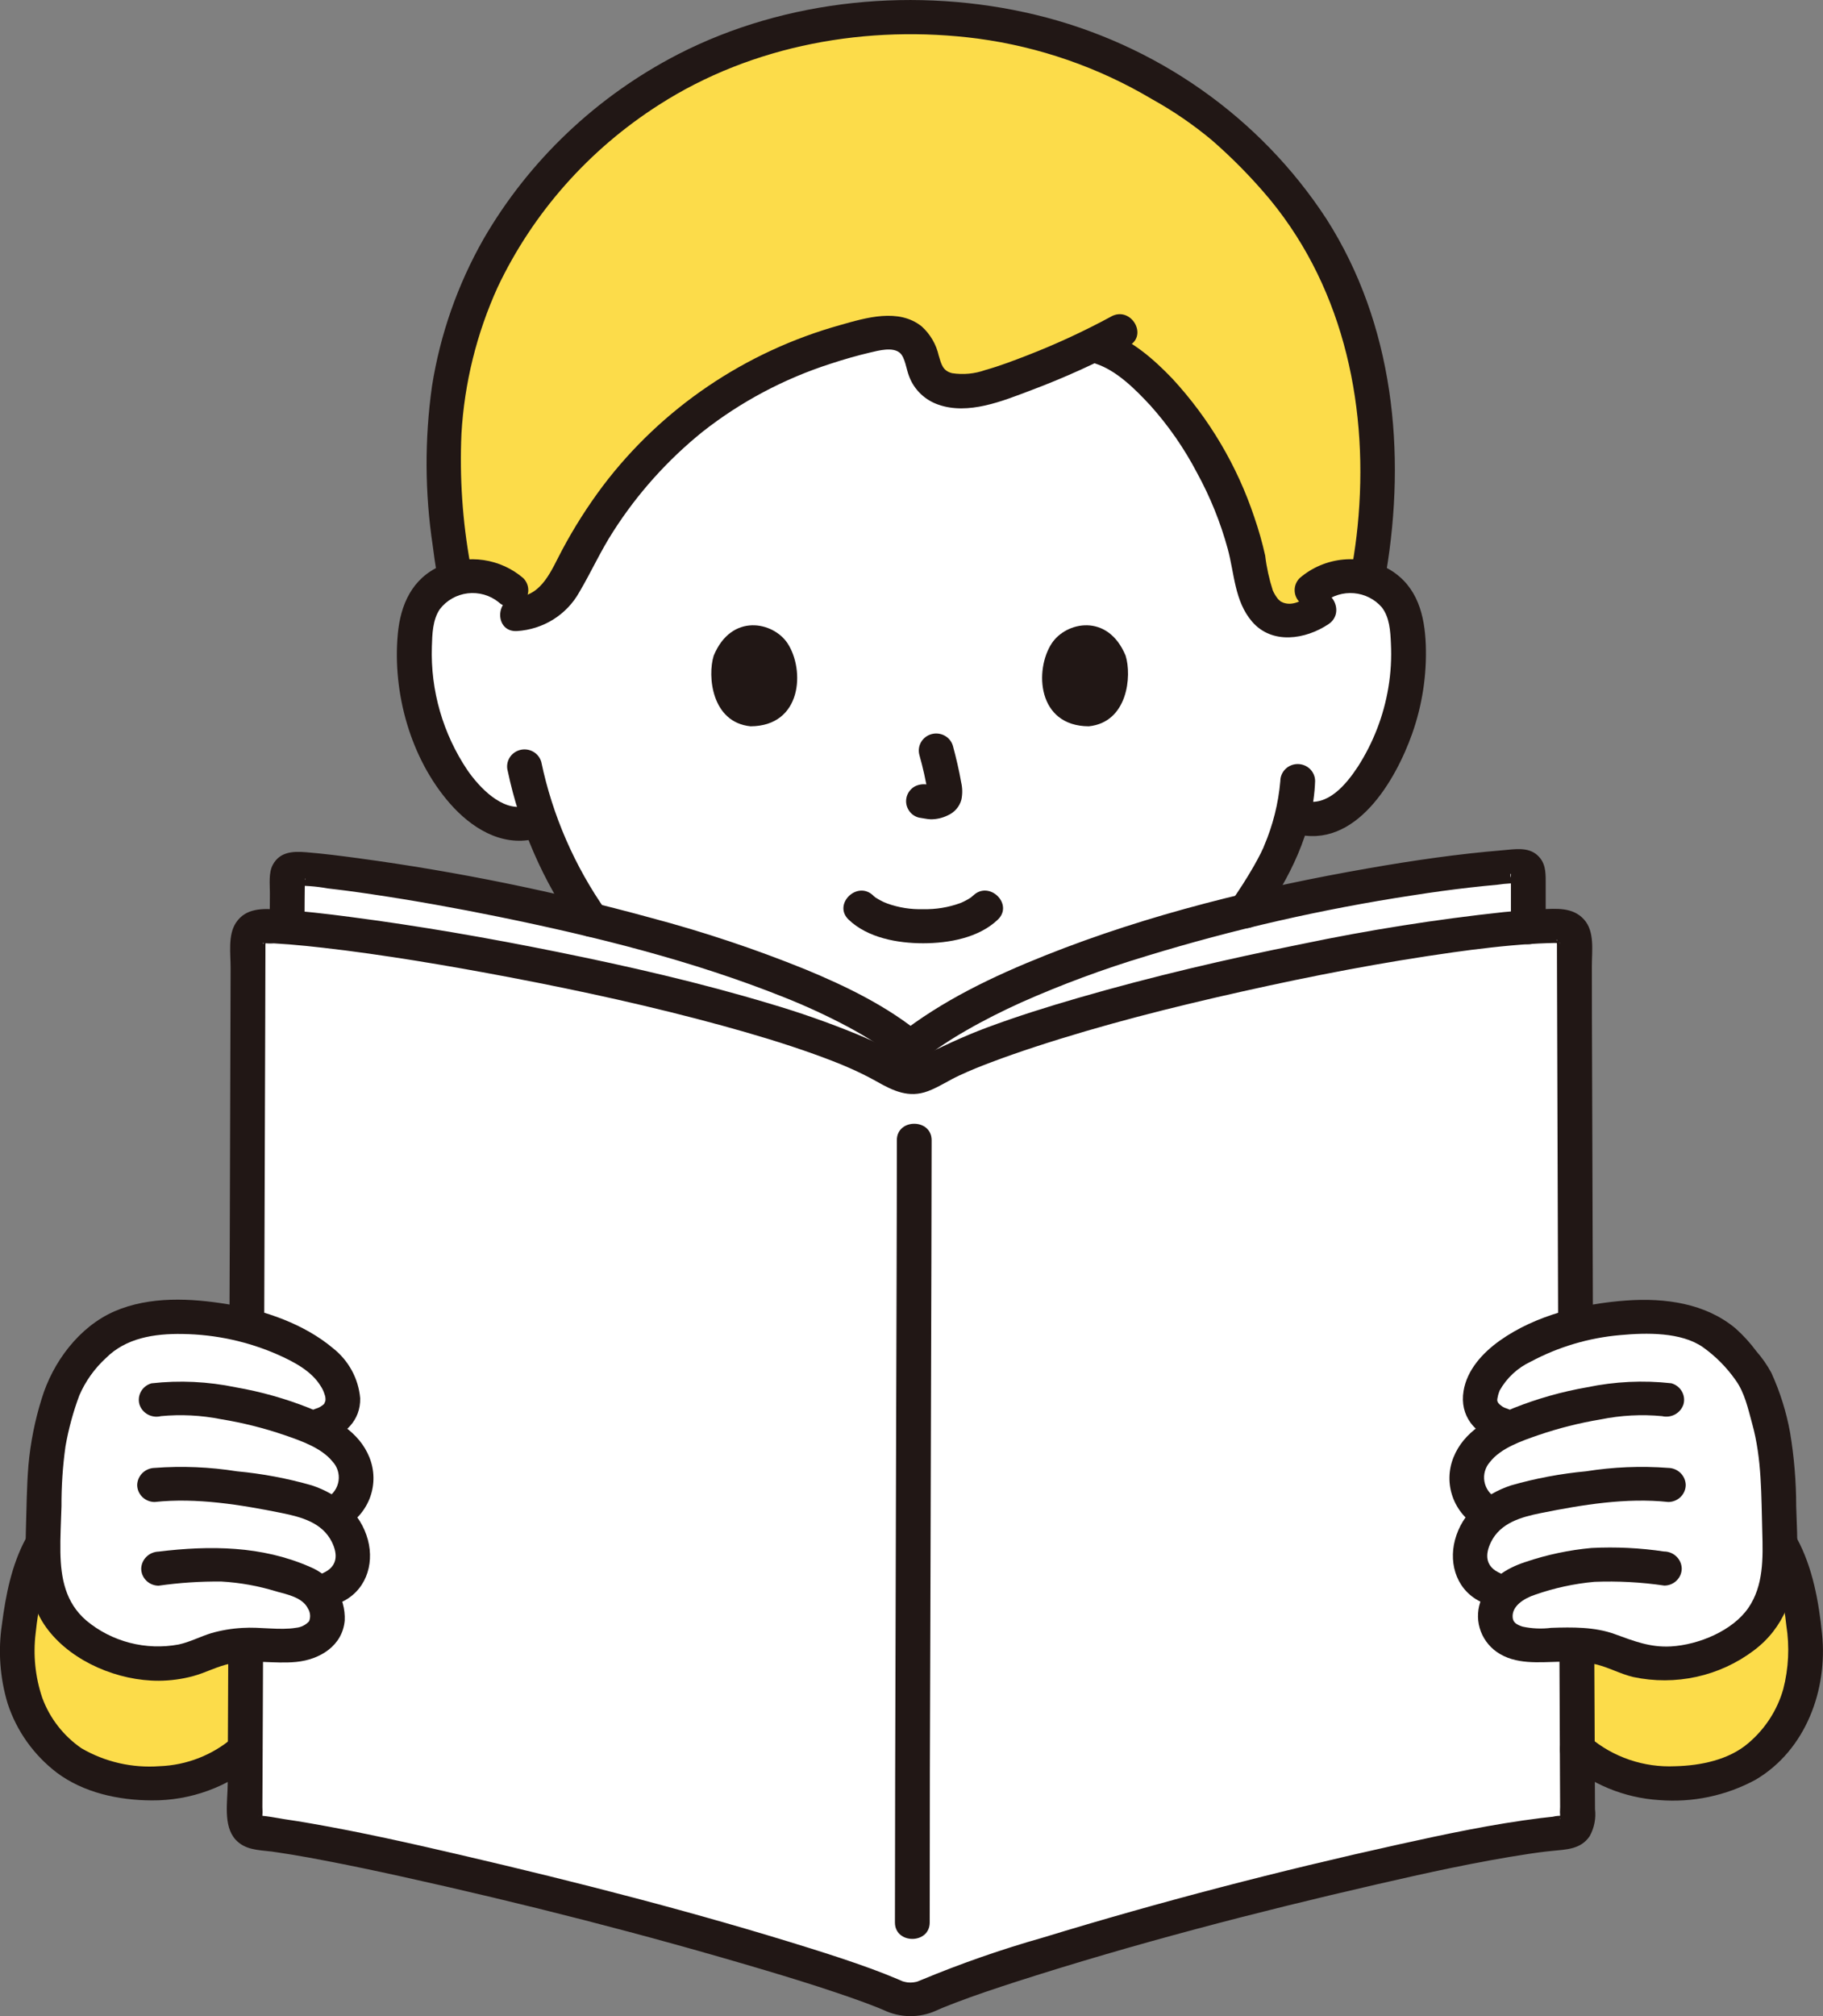 <svg width="123" height="136" viewBox="0 0 123 136" fill="none" xmlns="http://www.w3.org/2000/svg">
<rect x="0" y="0" width="123" height="136" fill="#808080" stroke="none"/>
<g clip-path="url(#clip0_29_464)">
<path d="M88.522 39.809C88.955 39.44 89.465 39.168 90.016 39.01C90.567 38.852 91.146 38.812 91.714 38.894C92.271 38.971 92.804 39.169 93.272 39.475C93.741 39.78 94.134 40.184 94.422 40.658C94.756 41.312 94.946 42.027 94.98 42.757C95.223 45.614 94.66 48.482 93.353 51.047C92.736 52.343 91.841 53.493 90.729 54.42C89.842 55.113 88.951 55.507 87.663 55.123L87.202 54.986C86.919 56.075 86.547 57.025 86.379 57.489C85.349 60.047 78.94 70 71.345 71.544L55.45 72.476C50.457 71.826 45.875 68.92 42.089 64.779C39.576 62.02 37.644 58.802 36.402 55.309L35.722 55.489C34.265 55.873 33.152 55.112 32.265 54.419C31.153 53.493 30.258 52.342 29.642 51.046C28.334 48.481 27.771 45.614 28.014 42.757C28.048 42.026 28.238 41.311 28.572 40.658C28.86 40.184 29.253 39.779 29.722 39.474C30.191 39.169 30.723 38.97 31.28 38.893C31.848 38.812 32.428 38.851 32.978 39.009C33.529 39.167 34.039 39.44 34.473 39.808C34.473 39.808 34.734 16.899 60.601 16.899C89.293 16.899 88.522 39.809 88.522 39.809Z" fill="white"/>
<path d="M60.412 72.36C53.275 67.674 25.15 62.62 17.723 62.454C17.595 62.45 17.467 62.472 17.348 62.518C17.228 62.564 17.119 62.633 17.028 62.721C16.936 62.809 16.863 62.914 16.813 63.03C16.763 63.145 16.737 63.27 16.737 63.396C16.721 72.06 16.573 114.318 16.522 122.708C16.524 122.942 16.614 123.167 16.774 123.341C16.935 123.514 17.155 123.623 17.393 123.648C24.365 124.217 53.769 131.676 60.423 134.692C61.075 134.945 61.801 134.943 62.452 134.685C69.086 131.623 98.291 124.017 105.55 123.639C105.792 123.622 106.019 123.516 106.184 123.342C106.349 123.168 106.442 122.94 106.443 122.702C106.394 114.295 106.243 72.02 106.227 63.382C106.227 63.138 106.128 62.903 105.952 62.73C105.776 62.557 105.537 62.459 105.287 62.458C96.849 62.399 69.952 68.023 62.441 72.424C62.125 72.585 61.773 72.663 61.417 72.652C61.062 72.641 60.716 72.54 60.412 72.36Z" fill="white"/>
<path d="M19.919 58.581C25.704 58.869 52.667 63.325 61.421 70.644C70.744 63.253 93.416 58.947 102.594 58.413C102.661 58.409 102.729 58.419 102.793 58.442C102.857 58.465 102.915 58.5 102.964 58.546C103.013 58.592 103.052 58.647 103.079 58.708C103.106 58.77 103.119 58.835 103.119 58.902V62.538C92.965 63.228 69.391 68.352 62.439 72.427C62.123 72.587 61.771 72.665 61.416 72.653C61.061 72.641 60.715 72.54 60.411 72.36C53.726 67.97 28.622 63.256 19.372 62.542V62.52C19.372 61.519 19.387 59.879 19.395 59.061C19.396 58.996 19.41 58.931 19.437 58.871C19.464 58.81 19.503 58.756 19.552 58.711C19.601 58.666 19.659 58.632 19.722 58.609C19.785 58.587 19.852 58.578 19.919 58.581Z" fill="white"/>
<path d="M4.114 94.124C4.299 93.503 4.589 92.918 4.972 92.391C5.54 91.702 6.396 90.485 7.279 90.053C9.614 88.184 14.844 88.812 17.318 89.621C19.087 90.197 21.331 91.103 22.436 92.598C23.491 94.024 23.589 95.862 20.986 96.277C22.032 96.745 23.069 97.37 23.559 98.163C24.462 99.625 24.086 101.427 22.374 102.167C22.63 102.375 22.859 102.612 23.056 102.875C24.145 104.322 24.394 106.984 21.371 107.361C21.62 107.606 21.81 107.902 21.928 108.228C22.436 109.593 21.764 110.552 20.419 110.881C19.015 111.225 16.712 110.546 14.347 111.342C11.399 112.763 8.91 112.268 6.801 111.272C2.296 109.148 2.876 105.457 2.98 101.446C2.945 99.57 3.153 97.698 3.6 95.874C3.739 95.379 3.903 94.744 4.114 94.124Z" fill="white"/>
<path d="M118.878 94.124C118.693 93.503 118.403 92.918 118.02 92.391C117.452 91.702 116.596 90.485 115.712 90.053C113.378 88.184 108.148 88.812 105.674 89.621C103.905 90.197 101.663 91.103 100.556 92.598C99.501 94.024 99.403 95.862 102.006 96.277C100.96 96.745 99.922 97.37 99.432 98.163C98.53 99.625 98.906 101.427 100.617 102.167C100.361 102.375 100.133 102.612 99.936 102.875C98.847 104.322 98.598 106.984 101.621 107.361C101.372 107.606 101.182 107.902 101.063 108.228C100.556 109.593 101.228 110.552 102.573 110.881C103.977 111.225 106.279 110.546 108.644 111.342C111.593 112.763 114.082 112.268 116.191 111.272C120.696 109.148 120.116 105.457 120.012 101.446C120.047 99.57 119.839 97.698 119.392 95.874C119.253 95.379 119.088 94.744 118.878 94.124Z" fill="white"/>
<path d="M30.101 27.657C31.297 17.197 37.397 10.594 42.826 6.78C47.824 3.267 54.069 1.173 61.423 1.173C65.158 1.148 68.87 1.744 72.401 2.937C73.998 3.491 75.547 4.171 77.032 4.971C78.899 5.965 80.673 7.118 82.334 8.416C82.97 8.957 83.899 9.845 84.514 10.452C86.044 11.963 87.396 13.639 88.544 15.446C91.24 19.811 92.748 24.78 92.923 29.878C93.052 32.714 92.871 35.556 92.385 38.354L92.271 39.025C92.088 38.965 91.901 38.922 91.71 38.895C91.143 38.814 90.564 38.853 90.014 39.011C89.464 39.169 88.955 39.441 88.522 39.809L89.043 41.113C87.812 41.964 86.806 42.08 85.824 41.572C85.41 41.357 84.619 40.455 84.463 38.945C83.665 34.508 81.7 30.351 78.763 26.884C77.667 25.641 75.757 23.877 74.209 23.41L73.761 23.276C71.7 24.282 69.573 25.153 67.394 25.884C65.956 26.367 64.053 26.726 63.002 25.829C62.007 24.979 62.413 23.439 61.228 22.748C60.426 22.281 59.29 22.449 58.332 22.684C48.202 25.166 42.101 31.196 38.343 38.849C37.55 40.557 36.253 41.368 34.88 41.418L34.474 39.809C34.041 39.44 33.531 39.168 32.98 39.01C32.429 38.852 31.85 38.812 31.282 38.894C31.088 38.921 30.897 38.966 30.712 39.027L30.598 38.356C30.134 35.553 29.91 32.718 29.928 29.878C29.96 29.119 30.018 28.379 30.101 27.657Z" fill="#FCDC4A"/>
<path d="M16.575 110.948C15.817 110.975 15.067 111.107 14.347 111.34C11.399 112.761 8.91 112.266 6.801 111.271C3.44 109.686 2.909 107.229 2.9 104.419L2.759 104.363C1.579 106.471 1.015 110.787 1.167 112.149C1.497 115.087 2.197 116.212 3.625 117.832C5.322 119.757 8.165 120.339 10.557 120.295C12.776 120.308 14.918 119.492 16.545 118.014C16.555 116.013 16.564 113.614 16.575 110.948Z" fill="#FCDC4A"/>
<path d="M121.362 107.69C121.708 109.151 121.864 110.648 121.824 112.147C121.495 115.085 120.797 116.209 119.367 117.829C117.67 119.755 114.827 120.337 112.435 120.292C110.204 120.306 108.051 119.484 106.42 117.992C106.41 115.996 106.4 113.601 106.389 110.942C107.156 110.967 107.916 111.1 108.644 111.336C111.593 112.757 114.082 112.262 116.191 111.267C119.667 109.628 120.116 107.055 120.091 104.123C120.706 105.238 121.135 106.442 121.362 107.69Z" fill="#FCDC4A"/>
<path d="M93.518 38.66C94.887 30.523 94.04 21.884 89.5 14.774C85.004 7.883 77.974 2.95 69.868 0.997C61.892 -0.919 53.059 -0.09 45.757 3.658C40.252 6.496 35.695 10.822 32.625 16.122C30.875 19.201 29.698 22.561 29.148 26.044C28.644 29.619 28.66 33.247 29.198 36.818C29.278 37.434 29.362 38.05 29.465 38.663C29.549 38.955 29.749 39.204 30.019 39.354C30.289 39.504 30.609 39.544 30.909 39.466C31.205 39.378 31.456 39.183 31.608 38.919C31.761 38.656 31.804 38.345 31.729 38.051C31.203 35.149 31.004 32.198 31.135 29.253C31.332 25.84 32.161 22.49 33.58 19.367C35.963 14.346 39.738 10.083 44.475 7.063C50.778 3.023 58.549 1.636 65.972 2.603C70.129 3.161 74.126 4.549 77.713 6.681C79.147 7.475 80.5 8.401 81.755 9.446C83.18 10.685 84.501 12.035 85.705 13.481C90.784 19.667 92.372 27.727 91.601 35.49C91.516 36.347 91.397 37.199 91.254 38.049C91.181 38.342 91.225 38.653 91.377 38.916C91.53 39.179 91.779 39.374 92.074 39.463C92.374 39.542 92.694 39.502 92.964 39.351C93.234 39.201 93.433 38.953 93.518 38.66Z" fill="#211715"/>
<path d="M74.98 21.348C73.151 22.339 71.259 23.215 69.316 23.969C68.387 24.328 67.442 24.692 66.479 24.96C65.764 25.216 64.995 25.289 64.243 25.174C63.602 25.017 63.509 24.558 63.339 23.993C63.171 23.237 62.771 22.549 62.193 22.022C60.633 20.765 58.42 21.434 56.69 21.926C50.282 23.715 44.656 27.526 40.685 32.767C39.651 34.144 38.727 35.596 37.921 37.112C37.208 38.445 36.578 40.173 34.878 40.268C33.376 40.352 33.366 42.653 34.878 42.568C35.748 42.515 36.59 42.247 37.326 41.789C38.061 41.331 38.666 40.697 39.084 39.948C39.885 38.595 40.523 37.166 41.383 35.838C43.01 33.295 45.045 31.026 47.41 29.119C49.979 27.099 52.899 25.548 56.028 24.54C56.918 24.248 57.821 23.986 58.734 23.773C59.285 23.644 60.224 23.39 60.707 23.796C61.077 24.107 61.147 24.931 61.354 25.425C61.521 25.857 61.783 26.247 62.12 26.57C62.457 26.893 62.861 27.14 63.306 27.294C65.331 28.007 67.636 27.054 69.517 26.345C71.8 25.49 74.02 24.483 76.163 23.332C77.487 22.618 76.304 20.631 74.978 21.346L74.98 21.348Z" fill="#211715"/>
<path d="M73.894 24.519C75.351 24.991 76.603 26.265 77.611 27.346C78.847 28.726 79.904 30.251 80.759 31.885C81.652 33.514 82.35 35.24 82.838 37.028C83.291 38.696 83.293 40.547 84.475 41.927C85.82 43.496 88.079 43.14 89.633 42.104C90.874 41.277 89.701 39.283 88.448 40.119C87.91 40.477 87.25 40.896 86.585 40.654C86.546 40.64 86.263 40.495 86.409 40.588C86.545 40.675 86.285 40.469 86.248 40.43C86.099 40.249 85.975 40.049 85.88 39.836C85.632 39.067 85.458 38.276 85.363 37.475C85.168 36.601 84.923 35.738 84.63 34.891C83.477 31.427 81.593 28.241 79.099 25.539C77.828 24.212 76.311 22.884 74.519 22.302C73.081 21.836 72.464 24.056 73.894 24.52V24.519Z" fill="#211715"/>
<path d="M89.349 40.622C89.911 40.17 90.632 39.952 91.357 40.015C92.081 40.078 92.752 40.416 93.225 40.958C93.756 41.629 93.811 42.583 93.846 43.396C93.897 44.393 93.84 45.392 93.675 46.377C93.36 48.277 92.659 50.095 91.612 51.724C90.833 52.907 89.573 54.449 87.972 54.015C86.514 53.62 85.892 55.838 87.348 56.232C91.463 57.348 94.175 52.625 95.288 49.47C95.963 47.552 96.272 45.529 96.2 43.501C96.124 41.503 95.648 39.582 93.818 38.453C92.87 37.894 91.765 37.645 90.663 37.742C89.561 37.84 88.52 38.279 87.69 38.996C87.472 39.213 87.351 39.505 87.351 39.809C87.351 40.113 87.472 40.405 87.69 40.622C87.913 40.832 88.211 40.95 88.52 40.95C88.829 40.95 89.127 40.832 89.35 40.622H89.349Z" fill="#211715"/>
<path d="M85.055 62.042C86.984 59.278 88.616 56.108 88.732 52.689C88.732 52.384 88.609 52.091 88.389 51.875C88.168 51.66 87.87 51.539 87.559 51.539C87.247 51.539 86.949 51.66 86.729 51.875C86.508 52.091 86.385 52.384 86.385 52.689C86.254 54.192 85.885 55.666 85.29 57.057C85.274 57.099 85.257 57.141 85.241 57.184C85.177 57.378 85.325 57.023 85.254 57.157C85.189 57.278 85.138 57.405 85.078 57.528C84.925 57.834 84.761 58.135 84.591 58.433C84.111 59.274 83.582 60.086 83.026 60.882C82.949 61.012 82.898 61.156 82.877 61.306C82.856 61.456 82.865 61.608 82.904 61.754C82.944 61.9 83.012 62.037 83.105 62.157C83.198 62.278 83.315 62.379 83.448 62.455C83.581 62.531 83.728 62.581 83.881 62.602C84.033 62.622 84.189 62.613 84.338 62.575C84.487 62.536 84.627 62.469 84.75 62.378C84.873 62.287 84.976 62.173 85.054 62.042H85.055Z" fill="#211715"/>
<path d="M35.303 38.996C34.552 38.35 33.628 37.929 32.641 37.782C31.653 37.635 30.643 37.77 29.731 38.169C27.799 39.015 27.022 40.797 26.841 42.757C26.473 46.722 27.692 51.158 30.362 54.206C31.775 55.818 33.795 57.112 36.035 56.599C37.505 56.263 36.883 54.043 35.411 54.381C33.852 54.739 32.327 53.087 31.545 51.964C29.881 49.489 29.04 46.57 29.139 43.607C29.165 42.781 29.188 41.807 29.674 41.095C29.897 40.801 30.179 40.554 30.502 40.37C30.826 40.185 31.184 40.068 31.555 40.023C31.927 39.979 32.303 40.01 32.663 40.112C33.022 40.215 33.356 40.389 33.644 40.622C33.868 40.831 34.165 40.947 34.474 40.947C34.783 40.947 35.08 40.831 35.304 40.622C35.522 40.405 35.644 40.113 35.644 39.809C35.644 39.505 35.522 39.213 35.304 38.996H35.303Z" fill="#211715"/>
<path d="M34.257 52.007C35.061 55.817 36.635 59.431 38.885 62.636C39.047 62.894 39.305 63.081 39.604 63.157C39.903 63.234 40.221 63.195 40.491 63.049C40.758 62.893 40.951 62.641 41.03 62.347C41.109 62.053 41.066 61.74 40.912 61.476C38.773 58.439 37.279 55.01 36.521 51.396C36.48 51.25 36.41 51.114 36.316 50.995C36.221 50.875 36.103 50.776 35.969 50.701C35.835 50.626 35.687 50.578 35.534 50.56C35.381 50.541 35.226 50.552 35.077 50.592C34.929 50.633 34.789 50.701 34.668 50.794C34.546 50.887 34.444 51.002 34.368 51.133C34.215 51.399 34.175 51.713 34.257 52.007Z" fill="#211715"/>
<path d="M57.255 62.032C58.539 63.264 60.564 63.629 62.289 63.628C64.014 63.627 66.039 63.264 67.326 62.032C68.408 60.995 66.747 59.369 65.666 60.406C65.618 60.454 65.39 60.625 65.559 60.508C65.729 60.391 65.426 60.594 65.364 60.631C65.255 60.697 65.142 60.757 65.028 60.813C64.951 60.851 64.873 60.886 64.794 60.921C64.941 60.855 64.892 60.883 64.771 60.925C63.978 61.212 63.136 61.349 62.291 61.328C61.461 61.355 60.634 61.224 59.856 60.942C59.813 60.927 59.522 60.798 59.787 60.921C59.722 60.891 59.656 60.862 59.591 60.831C59.464 60.77 59.339 60.704 59.218 60.631C59.125 60.577 59.035 60.517 58.95 60.452C58.965 60.424 59.186 60.655 59.017 60.5C58.984 60.469 58.95 60.439 58.917 60.408C57.836 59.371 56.175 60.997 57.257 62.034L57.255 62.032Z" fill="#211715"/>
<path d="M62.034 50.935C62.273 51.781 62.464 52.639 62.607 53.505L62.565 53.199C62.583 53.317 62.586 53.436 62.575 53.554L62.617 53.248C62.609 53.303 62.596 53.356 62.577 53.408L62.696 53.133C62.68 53.169 62.661 53.203 62.638 53.236L62.822 53.003C62.796 53.034 62.767 53.061 62.736 53.086L62.974 52.906C62.907 52.947 62.837 52.983 62.766 53.014L63.046 52.898C62.934 52.945 62.816 52.979 62.696 52.998L63.008 52.957C62.899 52.97 62.788 52.97 62.679 52.957L62.991 52.998C62.867 52.981 62.747 52.95 62.622 52.935C62.316 52.865 61.995 52.906 61.717 53.051C61.584 53.127 61.468 53.228 61.374 53.349C61.281 53.469 61.213 53.606 61.174 53.752C61.135 53.898 61.125 54.05 61.146 54.2C61.167 54.35 61.218 54.494 61.296 54.624C61.371 54.754 61.471 54.868 61.592 54.958C61.712 55.049 61.851 55.115 61.998 55.151C62.264 55.186 62.524 55.254 62.795 55.266C63.197 55.268 63.593 55.176 63.951 54.999C64.174 54.901 64.373 54.755 64.531 54.572C64.69 54.389 64.804 54.173 64.866 53.941C64.946 53.559 64.942 53.164 64.853 52.783C64.71 51.955 64.515 51.135 64.297 50.322C64.257 50.177 64.187 50.041 64.092 49.921C63.997 49.802 63.88 49.703 63.745 49.628C63.611 49.553 63.464 49.505 63.311 49.487C63.158 49.468 63.002 49.479 62.854 49.519C62.705 49.559 62.566 49.628 62.444 49.721C62.323 49.814 62.221 49.929 62.145 50.06C62.069 50.192 62.02 50.336 62.001 50.486C61.982 50.636 61.993 50.788 62.034 50.934V50.935Z" fill="#211715"/>
<path d="M48.155 44.226C47.726 45.59 48.006 48.727 50.642 48.993C54.127 48.973 54.31 45.181 53.139 43.398C52.179 41.938 49.355 41.331 48.155 44.226Z" fill="#211715"/>
<path d="M75.946 44.226C76.375 45.59 76.095 48.727 73.459 48.993C69.974 48.973 69.791 45.181 70.962 43.398C71.922 41.938 74.746 41.331 75.946 44.226Z" fill="#211715"/>
<path d="M119.22 104.941C119.926 106.423 120.368 108.012 120.525 109.639C120.751 111.071 120.681 112.532 120.319 113.936C119.919 115.35 119.101 116.617 117.968 117.578C116.648 118.715 114.741 119.099 113.029 119.141C110.916 119.239 108.845 118.537 107.247 117.179C107.022 116.97 106.725 116.854 106.415 116.854C106.106 116.854 105.808 116.97 105.584 117.179C105.366 117.396 105.244 117.688 105.244 117.993C105.244 118.297 105.366 118.589 105.584 118.806C107.343 120.35 109.58 121.272 111.937 121.424C114.201 121.608 116.47 121.129 118.457 120.049C121.855 118.041 123.317 113.964 122.939 110.235C122.717 108.051 122.306 105.738 121.244 103.78C120.534 102.473 118.505 103.633 119.217 104.941L119.22 104.941Z" fill="#211715"/>
<path d="M20.545 62.52C20.545 61.899 20.549 61.278 20.555 60.657C20.557 60.397 20.56 60.138 20.563 59.878C20.563 59.735 20.575 59.587 20.567 59.444C20.543 59.005 20.709 59.429 20.35 59.592L19.758 59.751C20.542 59.727 21.325 59.785 22.096 59.926C22.324 59.952 22.552 59.979 22.78 60.007C22.902 60.021 23.025 60.036 23.144 60.052C23.221 60.061 23.628 60.115 23.353 60.078C23.94 60.156 24.525 60.238 25.108 60.325C27.957 60.748 30.791 61.259 33.611 61.834C40.16 63.171 46.731 64.803 52.936 67.285C54.396 67.865 55.822 68.525 57.206 69.261C57.86 69.613 58.503 69.987 59.125 70.391C59.398 70.57 59.669 70.754 59.934 70.945C59.991 70.987 60.047 71.028 60.104 71.07C60.382 71.275 59.93 70.931 60.197 71.141C60.33 71.246 60.46 71.352 60.588 71.459C60.814 71.664 61.11 71.779 61.418 71.779C61.726 71.779 62.023 71.664 62.248 71.459C63.185 70.745 64.168 70.093 65.194 69.508C66.388 68.819 67.624 68.201 68.881 67.63C71.633 66.407 74.463 65.358 77.352 64.489C83.213 62.695 89.201 61.329 95.268 60.402C96.695 60.18 97.832 60.022 99.21 59.865C99.816 59.796 100.423 59.735 101.031 59.68C101.602 59.594 102.179 59.562 102.756 59.585L102.163 59.427C101.743 59.232 101.981 58.665 101.943 59.077C101.93 59.209 101.943 59.348 101.943 59.481V62.579C101.943 64.058 104.29 64.061 104.29 62.579V59.436C104.29 58.785 104.263 58.17 103.73 57.688C103.094 57.113 102.187 57.287 101.402 57.353C98.361 57.602 95.333 58.045 92.331 58.57C84.932 59.861 77.522 61.661 70.549 64.439C67.025 65.843 63.567 67.49 60.588 69.836H62.248C59.914 67.898 57.145 66.55 54.343 65.391C50.944 64.014 47.458 62.851 43.907 61.91C37.444 60.14 30.867 58.799 24.22 57.897C23.027 57.736 21.832 57.582 20.631 57.485C19.758 57.415 18.881 57.458 18.409 58.329C18.108 58.886 18.213 59.651 18.209 60.263C18.202 61.017 18.196 61.772 18.195 62.526C18.195 64.006 20.543 64.008 20.543 62.526L20.545 62.52Z" fill="#211715"/>
<path d="M17.827 89.426C17.853 82.591 17.875 75.757 17.895 68.922C17.898 67.795 17.901 66.668 17.904 65.541C17.904 65.099 17.905 64.657 17.908 64.215V63.741C17.92 63.655 17.92 63.567 17.908 63.48C17.785 63.172 17.867 63.816 17.723 63.604C17.973 63.642 18.227 63.652 18.48 63.634C18.828 63.653 19.175 63.677 19.522 63.705C20.291 63.767 21.057 63.846 21.821 63.933C25.831 64.391 30.225 65.131 34.417 65.929C39.235 66.847 44.033 67.896 48.76 69.192C50.832 69.76 52.893 70.376 54.915 71.101C55.31 71.242 55.704 71.389 56.096 71.54C56.299 71.619 56.501 71.699 56.703 71.78C56.74 71.793 56.776 71.808 56.811 71.825C56.937 71.878 57.062 71.931 57.187 71.986C57.86 72.274 58.516 72.597 59.154 72.953C60.251 73.576 61.316 74.092 62.611 73.604C63.345 73.328 64.019 72.871 64.731 72.544C65.591 72.15 65.974 71.998 66.904 71.645C67.848 71.288 68.801 70.957 69.759 70.642C74.367 69.127 79.089 67.937 83.825 66.879C88.531 65.825 93.277 64.908 98.057 64.237C99.654 64.012 101.529 63.786 103.317 63.673C103.678 63.65 104.041 63.631 104.403 63.62C104.567 63.615 104.732 63.61 104.897 63.608C104.975 63.614 105.054 63.614 105.132 63.608C105.327 63.575 105.283 63.695 105.12 63.546C104.936 63.379 105.098 63.335 105.049 63.467C105.037 63.553 105.037 63.64 105.049 63.726V64.199C105.049 64.681 105.051 65.163 105.053 65.646C105.071 71.69 105.09 77.734 105.111 83.778C105.117 85.663 105.124 87.549 105.13 89.436C105.135 90.915 107.483 90.918 107.478 89.436C107.454 82.487 107.431 75.538 107.409 68.589L107.405 65.166C107.402 64.146 107.614 62.846 106.876 62.024C106.12 61.182 105.002 61.288 103.969 61.336C103.134 61.374 102.301 61.442 101.47 61.524C96.89 62.017 92.338 62.737 87.832 63.68C82.767 64.695 77.726 65.871 72.769 67.308C70.696 67.908 68.635 68.554 66.613 69.305C64.989 69.908 63.468 70.642 61.918 71.392C61.228 71.727 60.576 71.083 59.98 70.766C59.276 70.391 58.547 70.065 57.81 69.759C55.888 68.973 53.925 68.285 51.929 67.699C47.224 66.285 42.419 65.184 37.599 64.21C32.962 63.272 28.294 62.459 23.599 61.848C22.001 61.64 20.397 61.45 18.788 61.349C17.719 61.282 16.581 61.236 15.916 62.249C15.367 63.086 15.562 64.339 15.559 65.299C15.543 71.459 15.524 77.618 15.502 83.776C15.495 85.659 15.489 87.541 15.482 89.423C15.476 90.903 17.823 90.905 17.829 89.423L17.827 89.426Z" fill="#211715"/>
<path d="M105.214 110.949C105.23 113.948 105.237 116.946 105.253 119.944L105.263 121.878C105.246 122.111 105.248 122.345 105.267 122.578C105.316 122.853 105.214 122.622 105.303 122.578C105.392 122.534 105.504 122.519 105.432 122.492C105.213 122.473 104.993 122.491 104.78 122.545C104.505 122.571 104.232 122.603 103.959 122.637C100.726 123.039 97.529 123.718 94.353 124.42C86.288 126.202 78.271 128.284 70.377 130.697C67.575 131.492 64.823 132.45 62.138 133.568C62.081 133.593 61.795 133.7 61.991 133.636C61.755 133.719 61.503 133.749 61.254 133.725C61.155 133.713 61.057 133.692 60.961 133.664C60.703 133.595 61.102 133.728 60.906 133.65C60.788 133.602 60.673 133.548 60.556 133.499C59.974 133.253 59.385 133.021 58.791 132.804C57.429 132.305 56.048 131.856 54.663 131.422C46.92 128.996 39.028 126.977 31.119 125.134C27.744 124.347 24.357 123.587 20.941 122.993C20.349 122.89 19.757 122.793 19.162 122.708C19.068 122.696 17.506 122.397 17.451 122.502C17.482 122.444 17.635 122.572 17.662 122.583C17.744 122.615 17.65 122.86 17.698 122.583C17.718 122.351 17.72 122.118 17.703 121.886C17.707 121.244 17.71 120.602 17.713 119.96C17.72 118.492 17.726 117.024 17.733 115.556C17.739 114.021 17.746 112.485 17.751 110.949C17.757 109.469 15.409 109.467 15.404 110.949C15.392 114.082 15.379 117.215 15.364 120.348C15.358 121.506 15.041 123.164 15.897 124.095C16.533 124.785 17.407 124.789 18.272 124.89C18.312 124.89 18.352 124.896 18.39 124.905C18.518 124.924 18.645 124.941 18.773 124.96C19.108 125.009 19.442 125.062 19.776 125.118C20.484 125.236 21.191 125.364 21.896 125.502C23.616 125.829 25.329 126.191 27.039 126.568C35.291 128.389 43.501 130.483 51.594 132.893C53.208 133.372 54.822 133.872 56.417 134.409C57.057 134.624 57.696 134.846 58.329 135.079C58.599 135.18 58.868 135.283 59.137 135.388C59.247 135.432 59.358 135.477 59.468 135.522C59.112 135.378 59.523 135.547 59.615 135.585C60.165 135.85 60.768 135.99 61.38 135.998C61.992 136.006 62.599 135.88 63.156 135.629C63.273 135.578 63.389 135.525 63.507 135.475C63.587 135.44 63.955 135.29 63.611 135.43C63.887 135.318 64.163 135.209 64.44 135.103C65.821 134.576 67.228 134.108 68.634 133.655C76.577 131.104 84.692 128.996 92.828 127.124C96.251 126.337 99.697 125.572 103.176 125.049C103.322 125.027 103.468 125.006 103.616 124.985L103.87 124.95C104.148 124.911 103.666 124.975 103.844 124.953C104.134 124.916 104.424 124.881 104.715 124.853C105.675 124.757 106.654 124.751 107.254 123.864C107.567 123.303 107.694 122.661 107.617 122.026L107.607 120.14C107.599 118.672 107.593 117.205 107.589 115.738C107.583 114.14 107.576 112.544 107.567 110.948C107.559 109.469 105.211 109.466 105.219 110.948L105.214 110.949Z" fill="#211715"/>
<path d="M60.511 76.916C60.511 82.929 60.484 88.943 60.467 94.955C60.443 103.205 60.42 111.454 60.398 119.704C60.39 123.028 60.384 126.353 60.382 129.678C60.382 131.157 62.729 131.16 62.729 129.678C62.729 122.842 62.744 116.006 62.773 109.17C62.796 101.152 62.819 93.134 62.842 85.116C62.849 82.382 62.854 79.648 62.858 76.914C62.858 75.434 60.511 75.431 60.511 76.914V76.916Z" fill="#211715"/>
<path d="M112.29 104.658C110.665 104.414 109.018 104.334 107.376 104.419C105.869 104.557 104.384 104.871 102.953 105.354C101.619 105.785 100.476 106.508 99.961 107.845C99.693 108.469 99.648 109.163 99.835 109.814C100.021 110.465 100.428 111.035 100.988 111.431C102.247 112.309 103.831 112.121 105.286 112.09C106.075 112.05 106.866 112.107 107.641 112.259C108.525 112.461 109.319 112.917 110.206 113.125C111.612 113.423 113.067 113.418 114.47 113.109C115.873 112.8 117.19 112.194 118.329 111.335C120.383 109.798 121.156 107.54 121.253 105.082C121.299 103.923 121.225 102.763 121.191 101.604C121.19 99.941 121.053 98.281 120.78 96.64C120.529 95.249 120.104 93.894 119.516 92.604C119.236 92.085 118.897 91.597 118.506 91.152C118.091 90.589 117.618 90.07 117.094 89.603C115.064 87.914 112.36 87.539 109.73 87.726C106.796 87.934 103.607 88.714 101.194 90.43C100.042 91.249 98.984 92.398 98.749 93.823C98.471 95.5 99.497 96.718 101.073 97.241C102.507 97.716 103.123 95.496 101.697 95.023C101.451 94.956 101.234 94.814 101.075 94.618C100.996 94.453 101.019 94.475 101.041 94.255C101.025 94.416 101.068 94.149 101.078 94.112C101.108 94.005 101.144 93.899 101.185 93.796C101.662 92.943 102.401 92.259 103.298 91.841C105.154 90.851 107.199 90.244 109.304 90.06C111.11 89.891 113.417 89.855 114.884 90.864C115.744 91.475 116.491 92.226 117.093 93.083C117.719 93.94 117.945 95.037 118.222 96.037C118.881 98.413 118.832 100.892 118.903 103.336C118.955 105.132 118.987 106.954 117.974 108.445C116.914 110.001 114.605 110.953 112.733 111.059C111.339 111.137 110.235 110.697 108.957 110.231C107.606 109.738 106.083 109.757 104.664 109.806C104.017 109.888 103.36 109.86 102.723 109.722C102.335 109.596 102.104 109.448 102.065 109.141C101.967 108.346 102.833 107.812 103.581 107.569C104.872 107.117 106.216 106.825 107.581 106.702C109.157 106.641 110.735 106.725 112.295 106.955C112.606 106.954 112.903 106.832 113.123 106.617C113.343 106.401 113.467 106.11 113.469 105.805C113.461 105.502 113.335 105.214 113.117 105C112.898 104.786 112.604 104.662 112.295 104.655L112.29 104.658Z" fill="#211715"/>
<path d="M112.766 93.308C110.871 93.098 108.954 93.189 107.089 93.578C105.389 93.873 103.726 94.343 102.127 94.98C100.45 95.662 98.761 96.567 98.068 98.309C97.724 99.162 97.705 100.107 98.014 100.973C98.323 101.839 98.938 102.567 99.749 103.025C101.049 103.788 102.23 101.8 100.934 101.039C100.729 100.921 100.553 100.76 100.418 100.568C100.283 100.375 100.193 100.156 100.154 99.926C100.114 99.696 100.127 99.46 100.191 99.236C100.255 99.011 100.368 98.803 100.523 98.626C101.261 97.671 102.698 97.186 103.807 96.802C105.173 96.335 106.577 95.982 108.004 95.745C109.365 95.469 110.761 95.395 112.144 95.526C112.444 95.597 112.76 95.553 113.028 95.404C113.296 95.255 113.496 95.011 113.588 94.723C113.668 94.429 113.628 94.115 113.474 93.851C113.321 93.586 113.067 93.391 112.768 93.308H112.766Z" fill="#211715"/>
<path d="M112.563 99.017C110.708 98.877 108.843 98.954 107.007 99.247C105.297 99.405 103.605 99.723 101.956 100.195C100.167 100.786 98.654 102.038 98.168 103.882C97.722 105.57 98.342 107.38 100.043 108.11C100.314 108.255 100.631 108.293 100.929 108.216C101.228 108.139 101.485 107.954 101.649 107.698C101.804 107.434 101.846 107.121 101.767 106.826C101.689 106.532 101.495 106.28 101.228 106.124C100.221 105.691 100.173 104.881 100.603 104.012C101.243 102.718 102.643 102.33 103.977 102.062C106.757 101.503 109.725 101.014 112.564 101.317C112.874 101.315 113.172 101.193 113.392 100.978C113.611 100.763 113.736 100.471 113.738 100.167C113.731 99.864 113.605 99.575 113.386 99.361C113.168 99.147 112.873 99.024 112.564 99.017H112.563Z" fill="#211715"/>
<path d="M1.745 103.781C0.784 105.554 0.387 107.595 0.131 109.566C-0.138 111.357 -0.006 113.185 0.519 114.92C1.121 116.76 2.274 118.381 3.828 119.571C5.632 120.923 7.982 121.434 10.22 121.446C12.853 121.469 15.401 120.538 17.376 118.832C17.593 118.615 17.715 118.323 17.715 118.019C17.715 117.714 17.593 117.422 17.376 117.205C17.152 116.996 16.855 116.878 16.546 116.878C16.236 116.878 15.938 116.996 15.715 117.205C14.339 118.391 12.586 119.074 10.755 119.139C8.915 119.274 7.078 118.851 5.492 117.926C4.276 117.085 3.354 115.897 2.851 114.524C2.378 113.121 2.226 111.634 2.405 110.167C2.588 108.424 2.943 106.474 3.774 104.944C4.483 103.638 2.457 102.475 1.747 103.784L1.745 103.781Z" fill="#211715"/>
<path d="M21.921 97.243C23.281 96.794 24.334 95.81 24.302 94.321C24.245 93.662 24.052 93.022 23.734 92.439C23.416 91.857 22.98 91.344 22.453 90.931C20.521 89.313 17.868 88.392 15.384 87.98C12.886 87.566 10.105 87.424 7.736 88.45C5.336 89.489 3.558 91.889 2.814 94.344C2.354 95.81 2.054 97.32 1.918 98.848C1.801 100.289 1.792 101.742 1.747 103.187C1.674 105.521 1.747 108.018 3.252 109.958C4.926 112.117 7.984 113.388 10.723 113.375C11.487 113.37 12.247 113.269 12.985 113.074C13.871 112.843 14.669 112.387 15.57 112.212C17.032 111.925 18.518 112.25 19.987 112.105C21.596 111.947 23.108 111.008 23.258 109.314C23.294 108.546 23.087 107.786 22.666 107.138C22.245 106.489 21.63 105.983 20.905 105.69C17.661 104.266 14.16 104.243 10.701 104.663C10.393 104.672 10.099 104.796 9.881 105.01C9.663 105.223 9.536 105.511 9.527 105.813C9.529 106.117 9.653 106.409 9.873 106.624C10.093 106.839 10.39 106.961 10.701 106.963C12.107 106.762 13.526 106.668 14.947 106.683C16.207 106.756 17.453 106.981 18.657 107.354C19.393 107.557 20.417 107.757 20.781 108.509C20.86 108.636 20.907 108.779 20.92 108.927C20.933 109.076 20.911 109.225 20.855 109.363C20.627 109.615 20.31 109.772 19.969 109.803C18.877 109.987 17.538 109.733 16.371 109.811C15.657 109.848 14.95 109.965 14.264 110.161C13.512 110.391 12.836 110.757 12.059 110.928C10.965 111.132 9.839 111.094 8.762 110.817C7.685 110.539 6.685 110.029 5.836 109.323C4.414 108.108 4.108 106.465 4.075 104.712C4.057 103.676 4.118 102.64 4.148 101.605C4.142 100.256 4.232 98.908 4.417 97.571C4.623 96.396 4.936 95.242 5.354 94.123C5.768 93.167 6.382 92.307 7.156 91.599C8.49 90.268 10.373 89.949 12.329 89.984C14.558 90.016 16.756 90.496 18.788 91.396C19.847 91.872 21.011 92.478 21.631 93.488C21.748 93.661 21.837 93.851 21.897 94.051C21.951 94.186 21.972 94.333 21.958 94.478C21.936 94.555 21.905 94.631 21.867 94.702C21.707 94.855 21.511 94.966 21.296 95.026C19.871 95.498 20.482 97.72 21.92 97.244L21.921 97.243Z" fill="#211715"/>
<path d="M10.85 95.526C12.2 95.397 13.563 95.465 14.893 95.728C16.353 95.965 17.79 96.325 19.187 96.802C20.281 97.18 21.669 97.652 22.42 98.57C22.586 98.745 22.711 98.954 22.784 99.182C22.857 99.411 22.877 99.652 22.843 99.889C22.808 100.126 22.72 100.352 22.584 100.551C22.449 100.75 22.269 100.917 22.059 101.039C20.765 101.799 21.944 103.788 23.244 103.025C24.055 102.567 24.671 101.838 24.98 100.973C25.288 100.107 25.269 99.162 24.926 98.309C24.23 96.567 22.541 95.662 20.867 94.98C19.267 94.344 17.603 93.874 15.903 93.58C14.038 93.191 12.12 93.1 10.225 93.311C9.926 93.393 9.672 93.588 9.519 93.853C9.366 94.118 9.325 94.431 9.406 94.725C9.495 95.015 9.695 95.26 9.964 95.409C10.233 95.558 10.55 95.601 10.85 95.528V95.526Z" fill="#211715"/>
<path d="M10.429 101.317C13.265 101.014 16.238 101.501 19.015 102.062C20.349 102.331 21.749 102.717 22.39 104.012C22.816 104.874 22.778 105.689 21.765 106.124C21.498 106.28 21.304 106.532 21.225 106.826C21.146 107.121 21.189 107.434 21.344 107.698C21.506 107.955 21.764 108.142 22.062 108.219C22.361 108.296 22.679 108.257 22.95 108.11C24.651 107.377 25.271 105.571 24.825 103.882C24.336 102.038 22.827 100.786 21.037 100.195C19.387 99.723 17.696 99.405 15.985 99.247C14.149 98.954 12.284 98.877 10.43 99.017C10.121 99.025 9.828 99.149 9.61 99.363C9.391 99.577 9.265 99.865 9.256 100.167C9.258 100.471 9.382 100.763 9.602 100.978C9.822 101.193 10.119 101.315 10.43 101.317H10.429Z" fill="#211715"/>
</g>
<defs>
<clipPath id="clip0_29_464">
<rect width="123" height="136" fill="white"/>
</clipPath>
</defs>
</svg>
